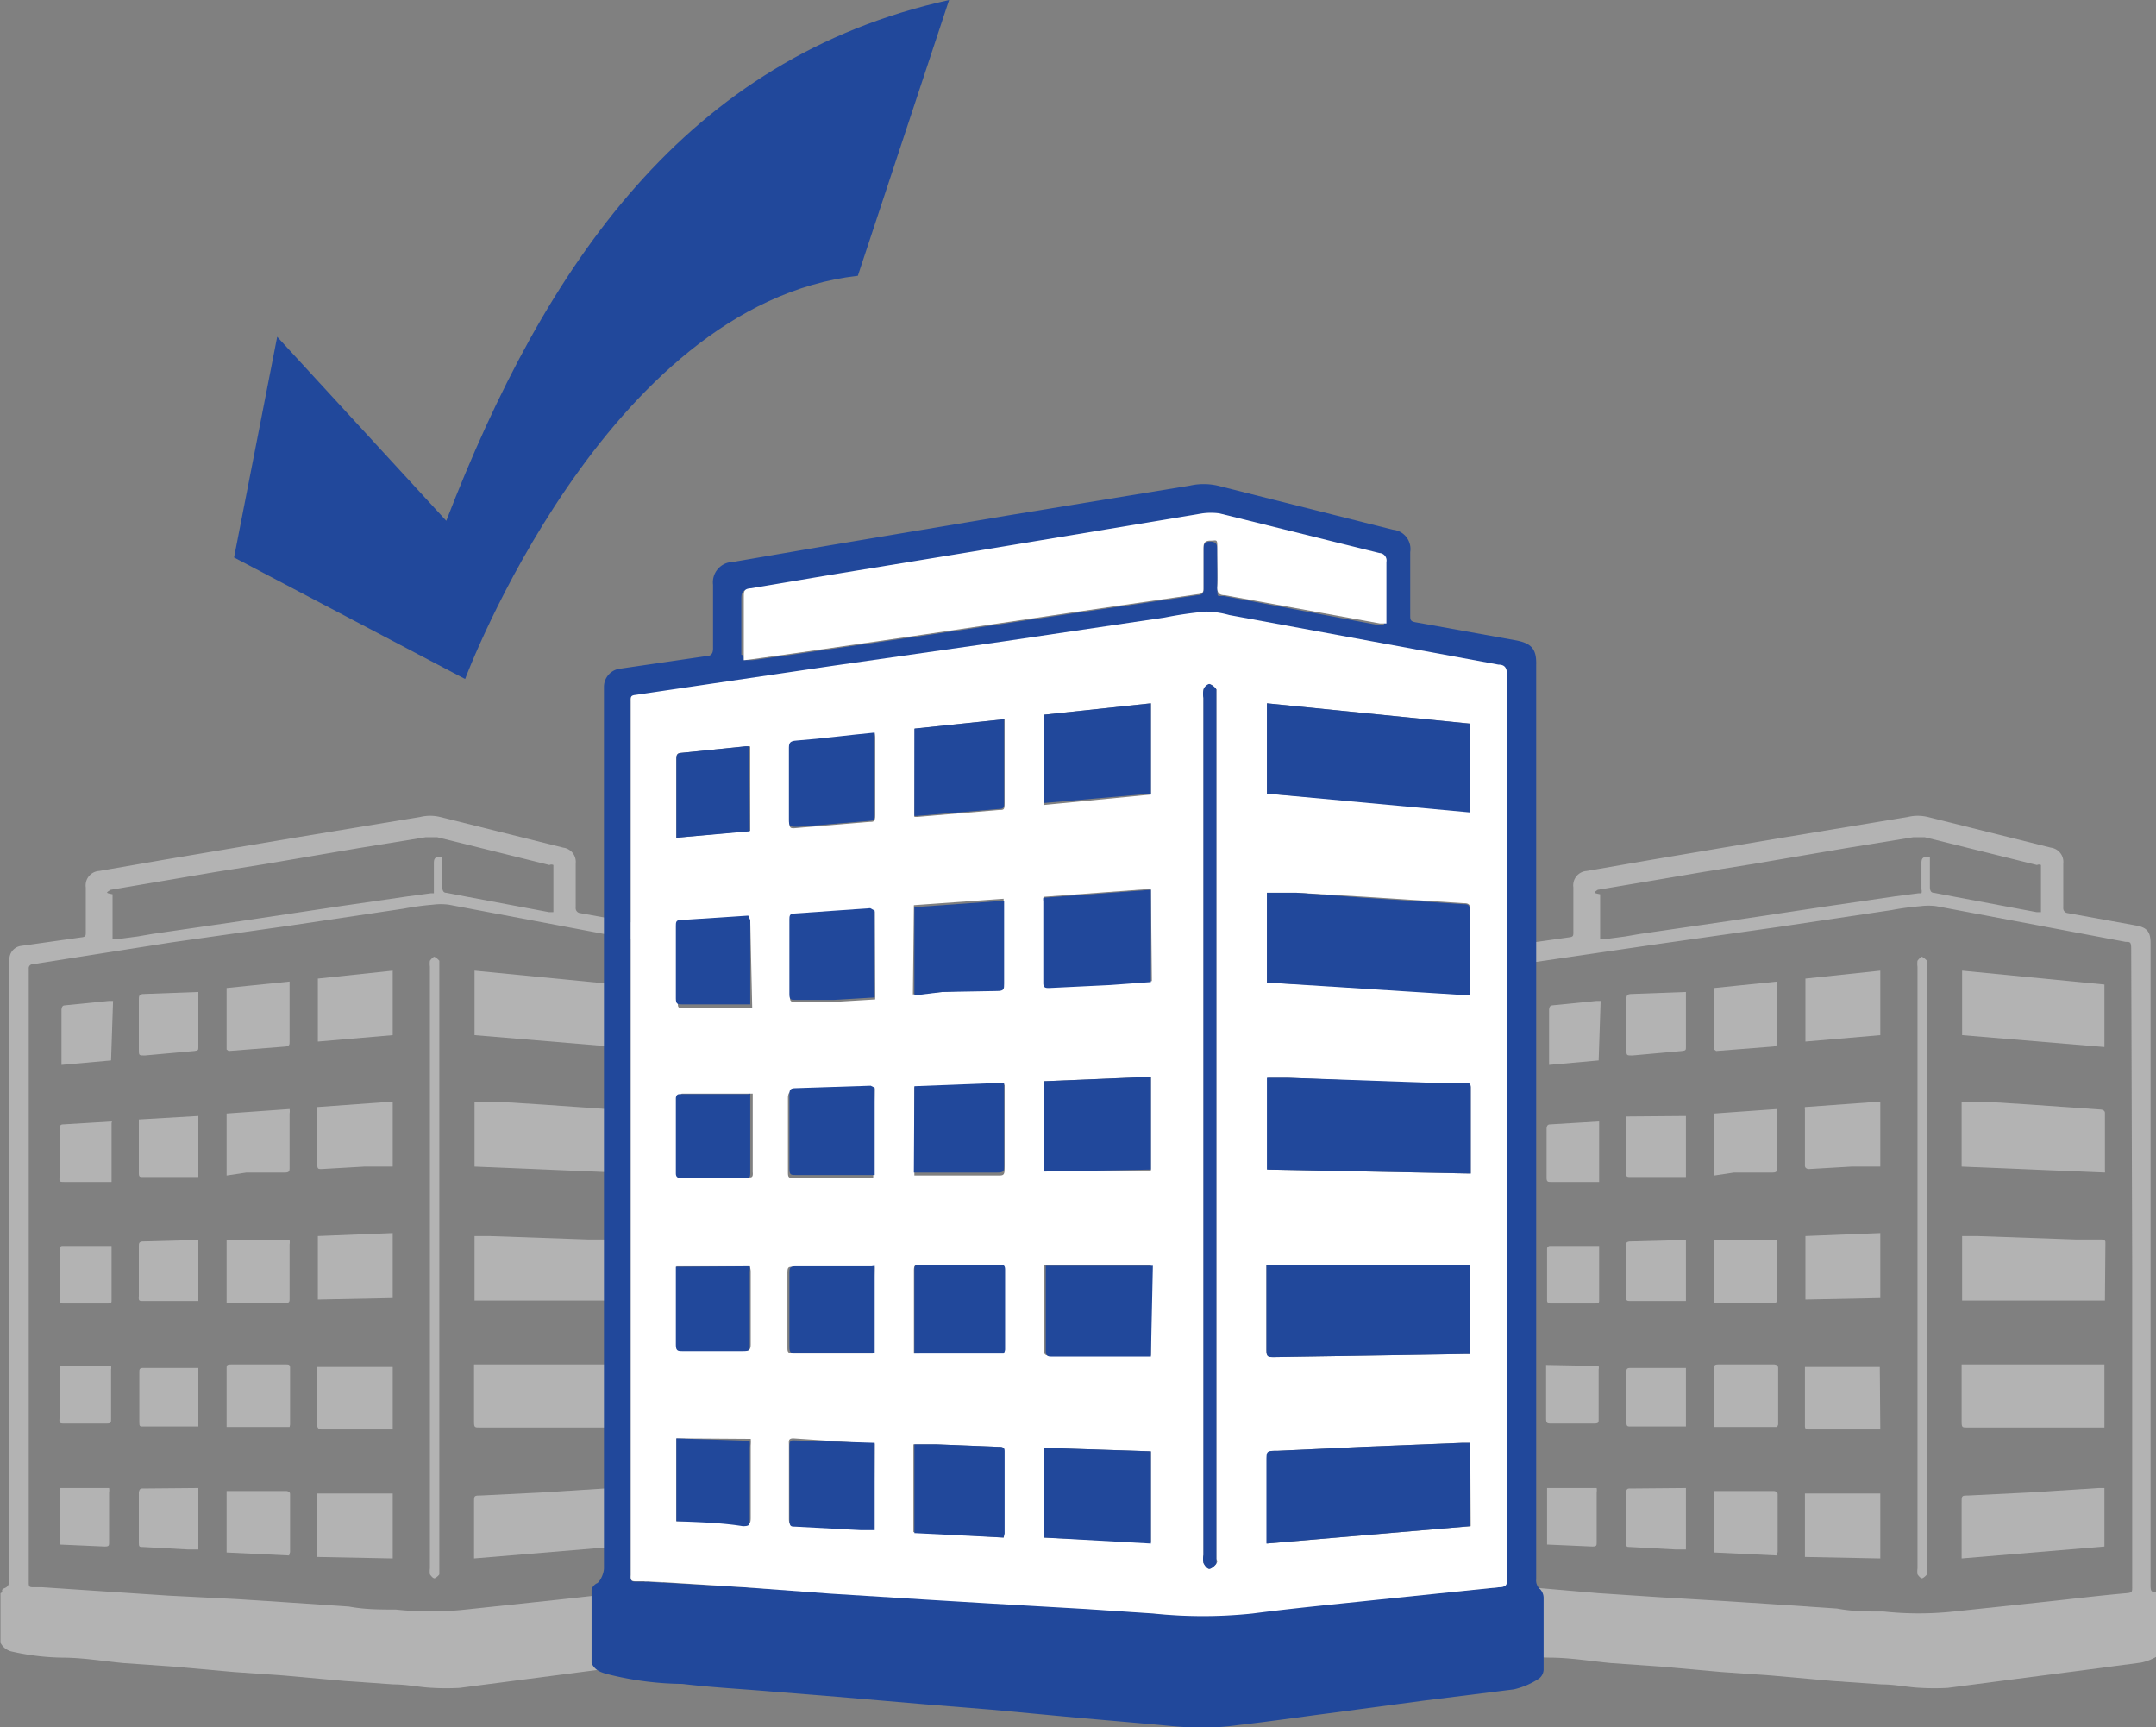 <svg xmlns="http://www.w3.org/2000/svg" viewBox="0 0 43.48 34.82"><rect x="0" y="0" width="43.48" height="34.82" fill="#808080" stroke="none"/><defs><style>.cls-1{fill:#b3b3b3;}.cls-2{fill:#21489b;}.cls-3{fill:#fff;}</style></defs><g id="レイヤー_2" data-name="レイヤー 2"><g id="レイヤー_1-2" data-name="レイヤー 1"><g id="_7fLP7G.tif" data-name="7fLP7G.tif"><path class="cls-1" d="M13.42,32.09c-.05,0-.05-.08-.05-.14,0-1.93,0-3.85,0-5.78,0-2.39,0-4.77,0-7.16,0-.22-.07-.31-.29-.35l-1.38-.25a.1.1,0,0,1-.09-.11v-.89a.29.29,0,0,0-.25-.32l-2.49-.62a.85.85,0,0,0-.39,0l-2.6.43-2.55.43L2,17.56a.29.29,0,0,0-.27.33c0,.3,0,.6,0,.9,0,.08,0,.1-.1.11l-1.2.17a.27.27,0,0,0-.24.27V31.81c0,.09,0,.17-.1.21s0,.07-.08.1v1a.34.34,0,0,0,.24.18,4.89,4.89,0,0,0,1,.12c.41,0,.83.07,1.24.11l1,.07,1.23.11,1,.07,1.22.11,1,.07c.27,0,.53.06.79.07a4.9,4.9,0,0,0,.54,0l1.3-.17,1.31-.17,1.29-.17a1.05,1.05,0,0,0,.36-.15.17.17,0,0,0,.07-.13v-1A.2.2,0,0,0,13.42,32.09ZM2.23,17.94l1.12-.19,1-.17,1-.16.88-.15,1-.17,1.35-.22h.12l.12,0,1.13.28,1.13.28a.09.09,0,0,1,.08,0s0,0,0,.08c0,.25,0,.5,0,.75h0s0,.07,0,.12h-.09l-1.65-.31L9,18h0c-.06,0-.08-.05-.08-.12v-.51s0-.07,0-.09,0,0-.08,0-.09.06-.09.12v.53s0,.06,0,.08a0,0,0,0,0,0,0l-.06,0-.45.06-1.38.2-2,.3-1.79.26-.29.05-.38.05-.13,0s0-.07,0-.1v-.8C2.12,18,2.14,18,2.23,17.94ZM13,25.56h0q0,3.2,0,6.4c0,.09,0,.11-.12.12-.57.05-1.13.12-1.7.18l-1.79.19a6.65,6.65,0,0,1-1.41,0c-.31,0-.62,0-.94-.06l-1.33-.09-.93-.06L3.4,32.17l-1.21-.08L.84,32H.67c-.06,0-.09,0-.09-.08V19.53a.08.08,0,0,1,.08-.09L3.46,19l2.4-.34,2.28-.34a5.59,5.59,0,0,1,.59-.08,1.22,1.22,0,0,1,.32,0l3.82.72c.09,0,.12,0,.11.15Z"/><path class="cls-1" d="M9.57,23.52V22.21l.42,0,.95.06,1.42.1c.05,0,.09,0,.09.07v1.15a.13.13,0,0,1,0,.05Z"/><path class="cls-1" d="M12.45,26.22l-2.88,0v-1.3c.1,0,.2,0,.3,0l2,.07.5,0s.08,0,.08.05Z"/><path class="cls-1" d="M9.56,27.51h2.88v1.27h-.08l-2.7,0c-.08,0-.1,0-.1-.11v-1.2Z"/><path class="cls-1" d="M12.44,19.85v1.26l-2.87-.24v-1.3Z"/><path class="cls-1" d="M12.44,30v1.18l-2.88.24V30.29c0-.14,0-.14.15-.14l1.21-.06L12.34,30Z"/><path class="cls-1" d="M8.67,25.56V19.49a.48.48,0,0,1,0-.12s.06-.08.09-.08a.35.35,0,0,1,.1.08s0,.05,0,.07V31.67s0,.06,0,.07-.07.08-.1.08-.07-.05-.09-.08a.48.48,0,0,1,0-.12Z"/><path class="cls-1" d="M6.4,31.39V30.11l1.52,0v1.31Z"/><path class="cls-1" d="M7.92,22.21v1.31l-.57,0-.87.05c-.05,0-.08,0-.08-.07V22.37s0,0,0-.05Z"/><path class="cls-1" d="M6.41,26.2V24.92l1.51-.06v1.31Z"/><path class="cls-1" d="M7.92,28.82H7.74l-1.25,0s-.09,0-.09-.07V27.56a.08.08,0,0,1,0,0H7.92Z"/><path class="cls-1" d="M7.92,20.87,6.41,21V19.73l1.51-.16Z"/><path class="cls-1" d="M5.84,28.77H4.57V28.7c0-.37,0-.73,0-1.1,0-.07,0-.09.09-.09H5.77c.05,0,.08,0,.08.07v1.14A.43.43,0,0,1,5.84,28.77Z"/><path class="cls-1" d="M4.57,23.7V22.45l1.27-.09a.28.28,0,0,1,0,.09v1.08c0,.08,0,.11-.1.11l-.77,0Z"/><path class="cls-1" d="M5.83,31.36,4.57,31.3V30.06h.32l.88,0s.08,0,.08.06v1.17Z"/><path class="cls-1" d="M4.57,25l1.27,0a.28.28,0,0,1,0,.09v1.08c0,.08,0,.1-.1.1l-1.11,0H4.57Z"/><path class="cls-1" d="M4.57,21.16V19.92l1.27-.13s0,.06,0,.08V21c0,.06,0,.09-.08.1l-1.15.09Z"/><path class="cls-1" d="M4,22.5v1.23l-.58,0-.54,0c-.06,0-.08,0-.08-.08V22.65s0-.07,0-.08L4,22.5Z"/><path class="cls-1" d="M4,25v1.23l-.26,0-.85,0c-.08,0-.1,0-.09-.1v-1c0-.06,0-.09.07-.1L4,25Z"/><path class="cls-1" d="M4,30v1.24h-.2l-.91-.05c-.08,0-.09,0-.09-.09v-1s0-.09.06-.09Z"/><path class="cls-1" d="M4,20V20c0,.37,0,.74,0,1.11,0,.06,0,.07-.08.08l-1,.09c-.12,0-.12,0-.12-.12,0-.32,0-.65,0-1,0-.08,0-.12.11-.12Z"/><path class="cls-1" d="M4,27.53v1.23H2.89c-.07,0-.08,0-.08-.09v-1c0-.06,0-.09.08-.09H4Z"/><path class="cls-1" d="M2.25,22.64v1.19l-.49,0-.47,0c-.07,0-.1,0-.09-.08v-1s0-.08.06-.08l1-.06Z"/><path class="cls-1" d="M2.24,21.38l-1,.09V20.36s0-.09.06-.09l.9-.09h.08Z"/><path class="cls-1" d="M1.2,31.14V30l1,0a.28.28,0,0,1,0,.09v1c0,.07,0,.09-.09.09Z"/><path class="cls-1" d="M2.25,25.09v1.12c0,.05,0,.07-.07.07l-.92,0s-.06,0-.06-.06V25.17a.06.06,0,0,1,.05-.05l1,0Z"/><path class="cls-1" d="M2.24,27.54a.17.17,0,0,1,0,.07v1c0,.07,0,.09-.09.09H1.29c-.07,0-.1,0-.09-.1V27.54Z"/></g><g id="_7fLP7G.tif-2" data-name="7fLP7G.tif"><path class="cls-1" d="M43.42,32.09c-.05,0-.05-.08-.05-.14,0-1.93,0-3.85,0-5.78,0-2.39,0-4.77,0-7.16,0-.22-.07-.31-.29-.35l-1.38-.25a.1.1,0,0,1-.09-.11v-.89a.29.29,0,0,0-.25-.32l-2.49-.62a.85.85,0,0,0-.39,0l-2.6.43-2.55.43L32,17.56a.29.29,0,0,0-.27.33c0,.3,0,.6,0,.9,0,.08,0,.1-.1.11l-1.2.17a.27.27,0,0,0-.24.27V31.81c0,.09,0,.17-.1.21s0,.07-.08.1v1c0,.11.13.14.24.18a4.89,4.89,0,0,0,1,.12c.41,0,.82.07,1.24.11l1,.07,1.23.11,1,.07,1.23.11,1,.07c.27,0,.53.06.79.07a4.9,4.9,0,0,0,.54,0l1.3-.17,1.31-.17,1.29-.17a1.05,1.05,0,0,0,.36-.15.17.17,0,0,0,.07-.13v-1A.2.2,0,0,0,43.42,32.09ZM32.22,17.94l1.13-.19,1-.17,1-.16.88-.15,1-.17,1.35-.22h.12l.12,0,1.13.28,1.13.28a.09.09,0,0,1,.08,0s0,0,0,.08c0,.25,0,.5,0,.75h0s0,.07,0,.12h-.09l-1.65-.31L39,18h0c-.06,0-.08-.05-.08-.12v-.51s0-.07,0-.09,0,0-.08,0-.09.06-.09.12v.53a.15.15,0,0,1,0,.08,0,0,0,0,0,0,0l-.06,0-.46.06-1.37.2-2,.3-1.79.26-.29.05-.38.05-.13,0s0-.07,0-.1v-.8C32.12,18,32.14,18,32.22,17.94ZM43,25.56h0V32c0,.09,0,.11-.11.12-.57.05-1.13.12-1.7.18l-1.79.19a6.65,6.65,0,0,1-1.41,0c-.31,0-.63,0-.94-.06l-1.33-.09-.93-.06-1.35-.08-1.21-.08L30.84,32h-.17c-.06,0-.09,0-.09-.08V19.53a.08.08,0,0,1,.08-.09l2.8-.41,2.4-.34,2.28-.34a5.59,5.59,0,0,1,.59-.08,1.22,1.22,0,0,1,.32,0l3.82.72c.09,0,.11,0,.11.15Z"/><path class="cls-1" d="M39.56,23.52V22.21l.43,0,.95.06,1.42.1s.09,0,.09.07v1.15a.13.13,0,0,1,0,.05Z"/><path class="cls-1" d="M42.45,26.22l-2.88,0v-1.3c.1,0,.2,0,.3,0l2,.07.51,0s.08,0,.08.05Z"/><path class="cls-1" d="M39.56,27.51h2.88v1.27h-.08l-2.7,0c-.08,0-.1,0-.1-.11v-1.2Z"/><path class="cls-1" d="M42.44,19.85v1.26l-2.87-.24v-1.3Z"/><path class="cls-1" d="M42.44,30v1.18l-2.88.24V30.29c0-.14,0-.14.15-.14l1.21-.06L42.33,30Z"/><path class="cls-1" d="M38.67,25.56V19.49a.48.48,0,0,1,0-.12s.06-.08.09-.08a.35.35,0,0,1,.1.08s0,.05,0,.07V31.67s0,.06,0,.07-.07.08-.1.08-.07-.05-.09-.08a.48.48,0,0,1,0-.12Z"/><path class="cls-1" d="M36.4,31.39V30.11l1.52,0v1.31Z"/><path class="cls-1" d="M37.92,22.21v1.31l-.58,0-.86.05s-.08,0-.08-.07V22.37a.09.09,0,0,1,0-.05Z"/><path class="cls-1" d="M36.41,26.2V24.92l1.51-.06v1.31Z"/><path class="cls-1" d="M37.92,28.82h-.18l-1.25,0c-.05,0-.09,0-.09-.07V27.56a.08.08,0,0,1,0,0h1.51Z"/><path class="cls-1" d="M37.92,20.87,36.41,21V19.73l1.51-.16Z"/><path class="cls-1" d="M35.84,28.77H34.57V28.7c0-.37,0-.73,0-1.1,0-.07,0-.09.09-.09h1.12s.08,0,.08.07v1.14A.43.43,0,0,1,35.84,28.77Z"/><path class="cls-1" d="M34.57,23.7V22.45l1.27-.09a.28.28,0,0,1,0,.09v1.08c0,.08,0,.11-.1.11l-.77,0Z"/><path class="cls-1" d="M35.83,31.36l-1.26-.06V30.06h.31l.89,0s.08,0,.08.06v1.17Z"/><path class="cls-1" d="M34.57,25l1.27,0s0,.06,0,.09v1.08c0,.08,0,.1-.1.1l-1.11,0h-.07Z"/><path class="cls-1" d="M34.57,21.16V19.92l1.27-.13s0,.06,0,.08V21c0,.06,0,.09-.08.1l-1.15.09Z"/><path class="cls-1" d="M34,22.5v1.23l-.59,0-.53,0c-.06,0-.09,0-.09-.08,0-.35,0-.7,0-1.06,0,0,0-.07,0-.08L34,22.5Z"/><path class="cls-1" d="M34,25v1.23l-.26,0-.85,0c-.08,0-.1,0-.1-.1,0-.34,0-.69,0-1,0-.06,0-.09.07-.1L34,25Z"/><path class="cls-1" d="M34,30v1.24h-.2l-.92-.05c-.07,0-.09,0-.09-.09,0-.35,0-.69,0-1,0,0,0-.09.06-.09Z"/><path class="cls-1" d="M34,20V20c0,.37,0,.74,0,1.11,0,.06,0,.07-.08.08l-1,.09c-.12,0-.12,0-.12-.12,0-.32,0-.65,0-1,0-.08,0-.12.11-.12Z"/><path class="cls-1" d="M34,27.53v1.23H32.89c-.07,0-.09,0-.09-.09,0-.35,0-.69,0-1,0-.06,0-.09.08-.09H34Z"/><path class="cls-1" d="M32.25,22.64v1.19l-.49,0-.48,0c-.06,0-.09,0-.09-.08,0-.34,0-.68,0-1,0,0,0-.08.06-.08l1-.06Z"/><path class="cls-1" d="M32.24,21.38l-1,.09V20.36s0-.09.06-.09l.9-.09h.08Z"/><path class="cls-1" d="M31.2,31.14V30l1,0a.28.28,0,0,1,0,.09v1c0,.07,0,.09-.09.09Z"/><path class="cls-1" d="M32.25,25.09v1.12c0,.05,0,.07-.07.07l-.92,0s-.06,0-.06-.06V25.17a.06.06,0,0,1,.05-.05l1,0Z"/><path class="cls-1" d="M32.24,27.54a.17.17,0,0,1,0,.07v1c0,.07,0,.09-.09.09h-.87c-.07,0-.1,0-.1-.1,0-.33,0-.67,0-1v-.08Z"/></g><g id="_7fLP7G.tif-3" data-name="7fLP7G.tif"><path class="cls-2" d="M11.93,33.53V32.06c0-.05.06-.12.11-.14s.14-.18.14-.31V13.86a.37.37,0,0,1,.34-.38l1.71-.25c.11,0,.15-.05.15-.16,0-.43,0-.86,0-1.28a.41.41,0,0,1,.4-.46L16.7,11l3.64-.61L24,9.79a1.27,1.27,0,0,1,.55,0l3.54.89a.39.39,0,0,1,.35.45c0,.42,0,.84,0,1.27,0,.1,0,.13.13.15l2,.36c.32.06.42.18.41.5,0,3.4,0,6.79,0,10.19,0,2.75,0,5.49,0,8.24a.23.23,0,0,0,.08.2.26.26,0,0,1,.07.17c0,.48,0,1,0,1.45a.24.24,0,0,1-.09.18,1.55,1.55,0,0,1-.51.22l-1.84.23-1.87.25c-.62.08-1.23.17-1.85.24a5,5,0,0,1-.77.05c-.37,0-.75-.05-1.12-.08l-1.37-.12L20,34.47l-1.36-.11-1.75-.15-1.37-.11c-.59-.05-1.18-.08-1.76-.15a6.38,6.38,0,0,1-1.44-.18C12.11,33.72,12,33.68,11.93,33.53ZM30.39,22.71h0V13.62c0-.13,0-.18-.17-.2l-5.43-1a1.84,1.84,0,0,0-.47-.07,7.9,7.9,0,0,0-.83.12l-3.24.48-3.43.49-4,.59c-.08,0-.11,0-.1.12V31.77c0,.09,0,.12.12.12h.24L15,32l1.73.11,1.92.12,1.33.08,1.89.12,1.35.09a9.55,9.55,0,0,0,2,0c.85-.11,1.7-.19,2.55-.28L30.23,32c.13,0,.16-.05.16-.17ZM15,13.31l.18,0,1-.14,2.55-.37,2.89-.43L24.15,12c.1,0,.13-.05.12-.14v-.76c0-.1,0-.18.14-.18s.14.09.14.19,0,.49,0,.73,0,.16.15.18l3.08.58h.13c0-.06,0-.11,0-.16,0-.36,0-.72,0-1.08a.15.15,0,0,0-.14-.18l-3.23-.8a1.29,1.29,0,0,0-.34,0l-1.92.32-2.71.45-2.87.47-1.6.27c-.12,0-.15.06-.15.18,0,.37,0,.75,0,1.13C15,13.21,15,13.25,15,13.31Z"/><path class="cls-3" d="M30.39,22.71v9.12c0,.12,0,.16-.16.17l-2.42.25c-.85.09-1.7.17-2.55.28a9.55,9.55,0,0,1-2,0l-1.35-.09L20,32.33l-1.33-.08-1.92-.12L15,32l-1.92-.12h-.24c-.09,0-.13,0-.12-.12V14.13c0-.08,0-.11.1-.12l4-.59,3.43-.49,3.24-.48a7.9,7.9,0,0,1,.83-.12,1.84,1.84,0,0,1,.47.07l5.43,1c.13,0,.17.07.17.2v9.09Zm-4.84-2.9,4.1.21a.56.56,0,0,1,0-.07V18.32c0-.1-.06-.11-.13-.11l-2-.13L26.15,18l-.6,0Zm4.11,3.85V21.93c0-.08-.06-.07-.12-.08l-.71,0L26,21.73c-.14,0-.28,0-.43,0v1.85ZM25.54,25.5v.14c0,.52,0,1,0,1.57,0,.11,0,.15.15.15l3.84-.06h.12V25.5Zm4.11-10.91-4.1-.41V16l4.1.34Zm0,14.5h-.16l-2,.08-1.72.08c-.22,0-.22,0-.22.21v1.66l4.11-.35Zm-5.38-6.38v8.64a.42.42,0,0,0,0,.16s.08.13.12.12.1-.06.14-.11,0-.07,0-.1V14s0-.08,0-.1a.29.29,0,0,0-.14-.11s-.1.07-.12.12a.4.4,0,0,0,0,.16ZM21.05,31l2.16.1V29.26l-2.16-.07Zm2.16-13.08-2.15.16a.25.25,0,0,0,0,.07c0,.55,0,1.1,0,1.65,0,.09.05.1.12.1l1.23-.06.82-.06Zm-2.16,5.68,2.16,0V21.71l-2.16.09Zm2.16,3.73V25.5H21.05s0,.05,0,.07c0,.55,0,1.1,0,1.65,0,.11.06.11.13.11l1.78,0Zm0-11.31V14.18l-2.16.23v1.82Zm-3,11.25a.19.19,0,0,0,0-.08V25.6c0-.09,0-.11-.12-.1H18.55c-.09,0-.12,0-.12.12v1.56s0,.06,0,.11Zm-1.8-7.22L19,20l1.1-.06c.1,0,.14,0,.14-.15,0-.51,0-1,0-1.54,0,0,0-.08,0-.13l-1.81.13ZM20.24,31l0-.06V29.25c0-.09-.06-.08-.12-.08l-1.25-.05h-.45v1.77Zm-1.8-9.08v1.78h.1l1.58,0c.11,0,.14,0,.14-.14V22s0-.08,0-.13Zm0-5.45h.06l1.65-.14c.09,0,.11,0,.11-.13V14.62s0-.07,0-.12l-1.81.19Zm-.8,1.91h-.08L16,18.46c-.08,0-.07.06-.07.12,0,.5,0,1,0,1.5,0,.09,0,.13.13.12l.76,0,.83-.05Zm0,3.57h-.08L16,22c-.09,0-.11.06-.11.14,0,.49,0,1,0,1.48,0,.1,0,.14.13.13l1.22,0,.37,0Zm0,7.16L16,29c-.11,0-.09.06-.09.13,0,.49,0,1,0,1.47,0,.1,0,.14.13.14l1.31.07h.28Zm0-14.32c-.53.05-1,.12-1.56.16-.13,0-.16.06-.16.18,0,.47,0,.94,0,1.4,0,.18,0,.18.19.16l1.43-.12c.07,0,.11,0,.11-.12,0-.53,0-1,0-1.58C17.65,14.83,17.64,14.8,17.64,14.77Zm0,10.75-.06,0H16c-.1,0-.12,0-.12.13,0,.5,0,1,0,1.49,0,.09,0,.13.13.13l1.27,0h.32Zm-2.51-7h0l-1.37.09c-.08,0-.09.05-.09.12,0,.49,0,1,0,1.46,0,.1,0,.12.13.12l.68,0,.69,0Zm0-1.79V15.05a.4.4,0,0,0-.11,0l-1.29.13c-.09,0-.09.07-.09.13v1.45s0,.08,0,.13ZM13.64,30.67c.46,0,.91,0,1.36.06.11,0,.14,0,.14-.13,0-.49,0-1,0-1.46a.62.62,0,0,0,0-.13L13.64,29Zm1.49-8.62,0,0-1.38,0s-.07.05-.07.08c0,.51,0,1,0,1.52q0,.11.09.09l1.31,0c.08,0,.11,0,.1-.11V22.05Zm0,3.48H13.64s0,.08,0,.11c0,.49,0,1,0,1.45,0,.12,0,.14.14.14H15c.1,0,.14,0,.14-.13,0-.49,0-1,0-1.47A.41.41,0,0,0,15.12,25.53Z"/><path class="cls-3" d="M15,13.31c0-.06,0-.1,0-.14,0-.38,0-.76,0-1.13,0-.12,0-.17.15-.18l1.6-.27,2.87-.47,2.71-.45,1.92-.32a1.29,1.29,0,0,1,.34,0l3.23.8a.15.15,0,0,1,.14.18c0,.36,0,.72,0,1.08,0,.05,0,.1,0,.16h-.13L24.7,12c-.12,0-.16-.06-.15-.18s0-.49,0-.73,0-.19-.14-.19-.14.08-.14.18v.76c0,.09,0,.13-.12.14l-2.61.38-2.89.43-2.55.37-1,.14Z"/><path class="cls-2" d="M25.55,19.81V18l.6,0,1.36.1,2,.13c.07,0,.13,0,.13.11V20a.56.56,0,0,0,0,.07Z"/><path class="cls-2" d="M29.66,23.66l-4.11-.08V21.73c.15,0,.29,0,.43,0l2.85.1.71,0c.06,0,.12,0,.12.08Z"/><path class="cls-2" d="M25.54,25.5h4.11v1.8h-.12l-3.84.06c-.12,0-.15,0-.15-.15,0-.53,0-1.05,0-1.57Z"/><path class="cls-2" d="M29.65,14.59v1.79L25.55,16V14.18Z"/><path class="cls-2" d="M29.65,29.09v1.68l-4.11.35V29.46c0-.21,0-.21.22-.21l1.72-.08,2-.08Z"/><path class="cls-2" d="M24.27,22.71V14.07a.4.4,0,0,1,0-.16c0-.05.08-.12.12-.12a.29.29,0,0,1,.14.11s0,.07,0,.1V31.42s0,.08,0,.1-.09.11-.14.11-.1-.07-.12-.12a.42.42,0,0,1,0-.16Z"/><path class="cls-2" d="M21.05,31V29.19l2.16.07v1.86Z"/><path class="cls-2" d="M23.21,17.94V19.8l-.82.06-1.23.06c-.07,0-.12,0-.12-.1,0-.55,0-1.1,0-1.65a.25.25,0,0,1,0-.07Z"/><path class="cls-2" d="M21.05,23.62V21.8l2.16-.09v1.87Z"/><path class="cls-2" d="M23.21,27.35H23l-1.78,0c-.07,0-.13,0-.13-.11,0-.55,0-1.1,0-1.65,0,0,0,0,0-.07h2.16Z"/><path class="cls-2" d="M23.21,16l-2.16.19V14.41l2.16-.23Z"/><path class="cls-2" d="M20.24,27.29h-1.8c0-.05,0-.08,0-.11V25.62c0-.1,0-.12.12-.12h1.59c.08,0,.12,0,.12.1v1.61A.19.19,0,0,1,20.24,27.29Z"/><path class="cls-2" d="M18.44,20.07V18.29l1.81-.13c0,.05,0,.09,0,.13,0,.51,0,1,0,1.54,0,.11,0,.15-.14.15L19,20Z"/><path class="cls-2" d="M20.24,31l-1.8-.09V29.12h.45l1.25.05c.06,0,.12,0,.12.08v1.67Z"/><path class="cls-2" d="M18.44,21.9l1.81-.07c0,.05,0,.09,0,.13V23.5c0,.11,0,.14-.14.14l-1.58,0h-.1Z"/><path class="cls-2" d="M18.44,16.45V14.69l1.81-.19c0,.05,0,.08,0,.12v1.56c0,.09,0,.13-.11.13l-1.65.14Z"/><path class="cls-2" d="M17.64,18.36v1.75l-.83.05-.76,0c-.1,0-.13,0-.13-.12,0-.5,0-1,0-1.5,0-.06,0-.11.07-.12l1.56-.11Z"/><path class="cls-2" d="M17.64,21.93v1.76l-.37,0-1.22,0c-.1,0-.13,0-.13-.13,0-.49,0-1,0-1.48,0-.08,0-.14.11-.14l1.53-.05Z"/><path class="cls-2" d="M17.64,29.09v1.76h-.28l-1.31-.07c-.1,0-.13,0-.13-.14,0-.49,0-1,0-1.47,0-.07,0-.14.09-.13Z"/><path class="cls-2" d="M17.64,14.77s0,.06,0,.08c0,.53,0,1.05,0,1.58,0,.09,0,.11-.11.12l-1.43.12c-.18,0-.19,0-.19-.16,0-.46,0-.93,0-1.4,0-.12,0-.17.16-.18C16.6,14.89,17.11,14.82,17.64,14.77Z"/><path class="cls-2" d="M17.64,25.52v1.76h-.32l-1.27,0c-.1,0-.13,0-.13-.13,0-.49,0-1,0-1.49,0-.08,0-.13.12-.13h1.54Z"/><path class="cls-2" d="M15.13,18.55v1.7l-.69,0-.68,0c-.09,0-.13,0-.13-.12,0-.49,0-1,0-1.46,0-.07,0-.12.09-.12l1.37-.09Z"/><path class="cls-2" d="M15.12,16.76l-1.48.13c0-.05,0-.09,0-.13V15.31c0-.06,0-.12.09-.13L15,15.05a.4.4,0,0,1,.11,0Z"/><path class="cls-2" d="M13.64,30.67V29l1.48.05a.62.62,0,0,1,0,.13c0,.49,0,1,0,1.46,0,.1,0,.13-.14.13C14.55,30.7,14.1,30.69,13.64,30.67Z"/><path class="cls-2" d="M15.13,22.05v1.59c0,.08,0,.11-.1.11l-1.31,0q-.09,0-.09-.09c0-.5,0-1,0-1.52,0,0,0-.08.07-.08l1.38,0Z"/><path class="cls-2" d="M15.12,25.53a.41.41,0,0,1,0,.11c0,.49,0,1,0,1.47,0,.11,0,.13-.14.13H13.77c-.1,0-.14,0-.14-.14,0-.48,0-1,0-1.45,0,0,0-.06,0-.11Z"/></g><path class="cls-2" d="M5.59,6.79l-.87,4.45,4.66,2.45S12.2,6.14,17.3,5.56L19.14,0C13.84,1.17,11,5.33,9,10.5Z"/></g></g></svg>